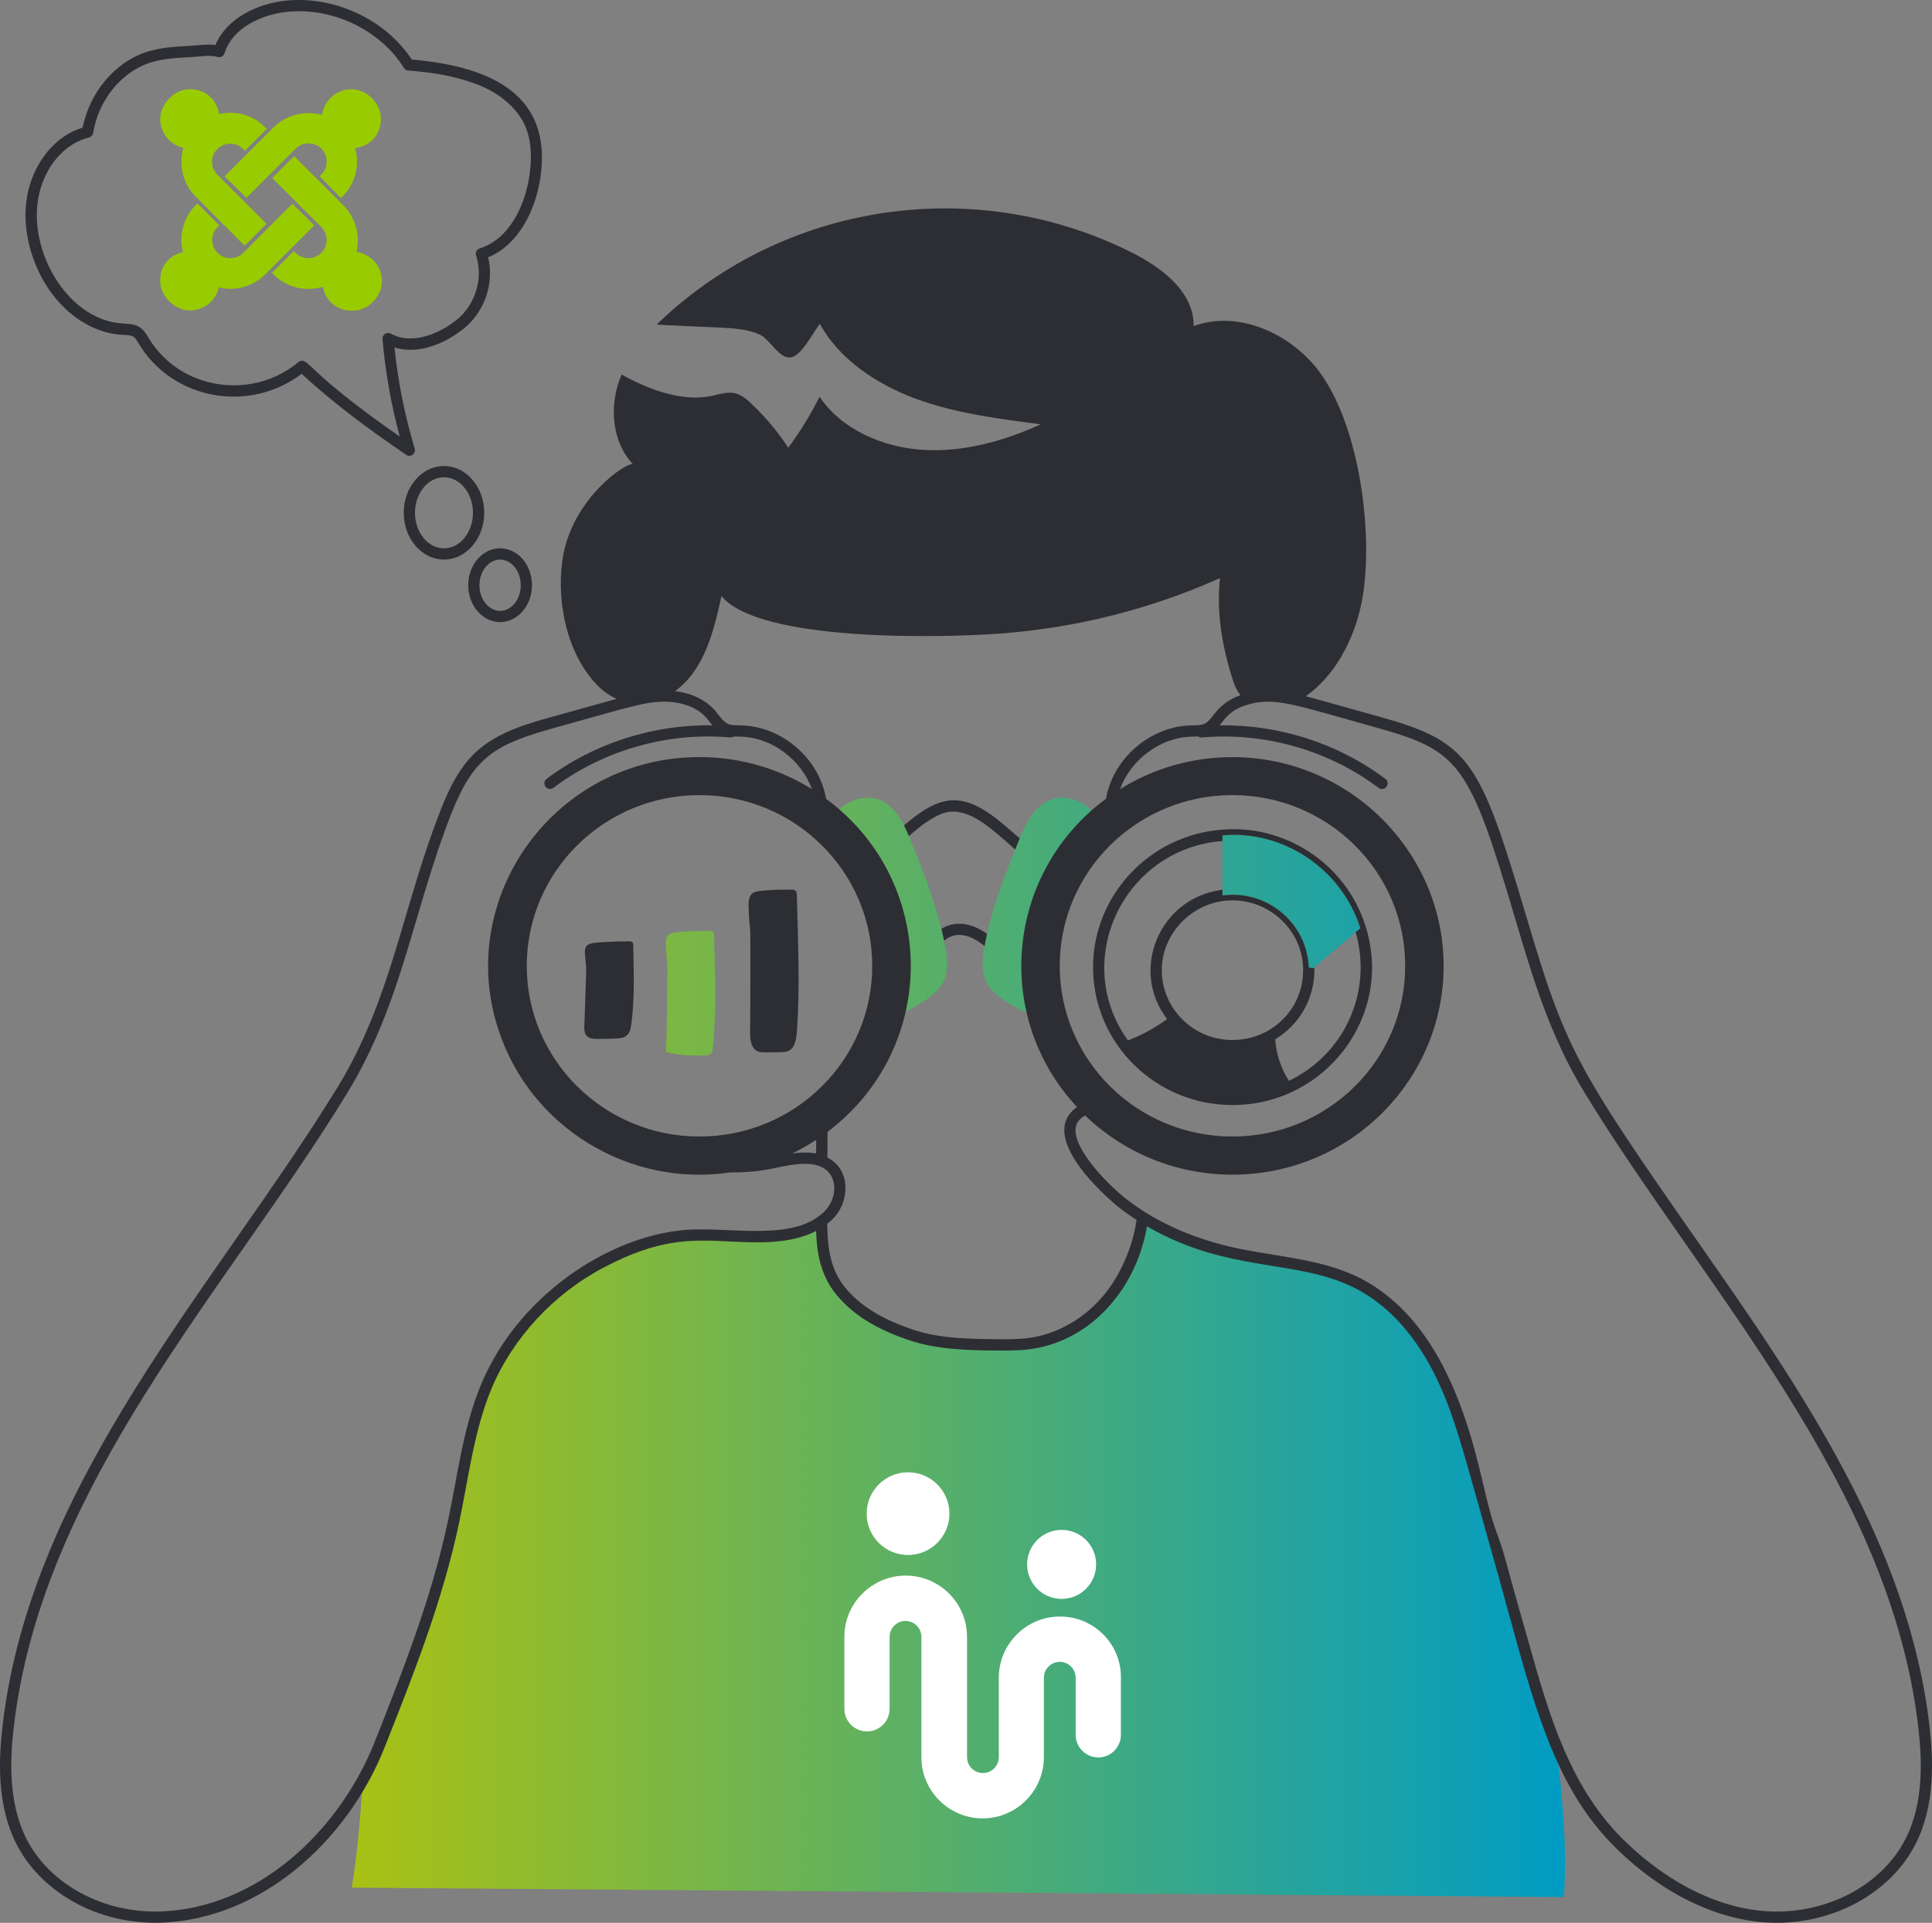 <?xml version="1.0" encoding="UTF-8"?>
<svg id="Laag_1" xmlns="http://www.w3.org/2000/svg" version="1.1" xmlns:xlink="http://www.w3.org/1999/xlink" viewBox="0 0 479.15 477">
  <rect x="0" y="0" width="479.15" height="477" fill="#808080" stroke="none"/>
  <!-- Generator: Adobe Illustrator 30.1.0, SVG Export Plug-In . SVG Version: 2.1.1 Build 136)  -->
  <defs>
    <style>
      .st0 {
        fill: #9c0;
      }

      .st1 {
        fill: url(#Naamloos_verloop_6);
      }

      .st2 {
        fill: #fff;
      }

      .st3 {
        fill: #2d2e33;
      }
    </style>
    <linearGradient id="Naamloos_verloop_6" data-name="Naamloos verloop 6" x1="87.24" y1="334.23" x2="388.15" y2="334.23" gradientUnits="userSpaceOnUse">
      <stop offset="0" stop-color="#a9c114"/>
      <stop offset="1" stop-color="#009cc4"/>
    </linearGradient>
  </defs>
  <g id="Bright_future">
    <g id="Bright_future1" data-name="Bright_future">
      <g>
        <path class="st1" d="M385.9,432.84c-4.34-10.45-7.35-22.15-14.25-46.86-9.08-32.45-10.59-37.97-15.23-46.84-4.46-8.55-10.95-16.33-19.6-20.77-15.46-7.88-32.86-3.52-53.48-16.43-.7,7.27-4.24,15.03-8.5,20.2-5.09,6.21-12.11,10.15-19.41,11.15-2.83.39-5.69.37-8.54.33-7.13-.09-14.37-.18-21.21-2.55-6.09-2.09-12.6-5.2-17.17-10.77-4.17-5.09-4.74-10.95-4.78-17.38-2.09,1.54-4.65,2.49-7.21,3.04-11.39,2.46-20.64-1.54-33.66,1.76-18.05,4.64-34.73,18.08-42.31,36.31-4.43,10.66-5.71,22.27-8.09,33.53-4.04,19.08-11.24,37.36-18.43,55.51-1.15,2.88-2.5,5.73-4.04,8.5-.63,8.96-1.26,17.91-2.76,26.7l300.64,2.33c.82-12.56-.37-25.16-1.98-37.76ZM271.12,208.4c-2.31,3.3-5.94,4.43-8.04,9.82-3.9,9.65,1.04,21.56-4.58,30.52-1.87,3.04-3.95,2.74-7,.93-8-4.71-9.06-7.45-6.72-18.01,1.85-8.1,4.86-15.71,8-23.39.91-2.28,2.1-4.88,3.63-6.75,1.64-1.99,3.98-3.55,6.59-3.65,5.47-.19,11.96,4.93,8.11,10.53ZM227.06,249.67c-3.04,1.81-5.12,2.11-7-.93-6.18-9.86.43-23.94-6.12-33.49-1.81-2.76-4.72-4.3-6.48-6.85-3.87-5.6,2.62-10.72,8.11-10.53,5.2.19,8.37,5.52,10.2,10.4,4.02,9.77,6.99,17.7,8.71,26.87,1.37,7.77-.52,10.47-7.42,14.53ZM165.25,260.94c2.65.85,5.49.89,8.28.92,3.03.03,3.11-.24,3.33-2.46.89-9.1.44-18.16.25-27.27,0-.38-.05-.81-.38-1.04-.45-.3-1.32-.16-1.84-.16-2.26-.02-4.55.08-6.85.31-2.13.21-3,.83-2.91,3.27.09,2.33.44,4.61.39,6.96-.19,15.45-.13,11.87-.23,16.15-.03,1.1-.22,2.25-.04,3.33ZM337.38,230.27c-.19.16-11.87,10.08-11.69,9.92-.37-.06-.74-.11-1.12-.17-.39-11-10.33-19.39-21.4-17.88v-14.92c14.84-1.35,29.53,8.17,34.2,23.05Z"/>
        <g>
          <path class="st3" d="M233.48,230.41c.24.97.47,1.95.65,2.94.65-.5,1.34-.91,2.08-1.15,2.96-.99,6.05.91,7.98,2.49.17-1.02.37-2.03.59-3.03-3.53-2.52-7.62-3.51-11.31-1.25Z"/>
          <path class="st3" d="M224.21,204.76c.43.86.82,1.75,1.21,2.64,2.52-2.2,5.81-4.89,9.02-5.81,4.47-1.23,9.17,2.12,12.76,5.17,1.54,1.3,3.07,2.62,4.58,3.98.42-1.08,1.04-2.55,1.12-2.74-1.28-1.14-2.59-2.25-3.89-3.37-10.26-8.73-15.79-7.57-24.8.11Z"/>
          <path class="st3" d="M478.54,428.34c-5.11-44.79-31.78-83.58-57.12-119.81-30.71-43.99-33.14-48.24-43.02-81.65-11.43-38.44-13.95-42.85-36.3-49.09-17.54-4.88-14.8-4.16-18.27-5.06,7.16-5.04,11.66-13.58,13.61-22.09,3.59-15.72.22-45.35-10.91-59.3-7.15-8.92-19.73-14.41-30.51-10.44.19-8.22-7.58-14.32-14.97-18.07-37.25-18.9-82.61-13.38-114.1,13.92-1.39,1.21-2.76,2.45-4.06,3.77,1.63.14,15.1.72,15.45.73,3.41.18,6.95.35,10.02,1.72,2.56,1.14,4.98,6.23,7.82,5.68,2.72-.49,5.56-6.39,7.15-8.31,4.82,8.79,14,14.96,23.84,18.6,9.89,3.61,20.5,4.96,30.97,6.32-9.06,4.1-19.08,6.96-29.21,6.34-10.11-.62-20.34-5.16-25.67-13.19-2.2,4.41-4.8,8.68-7.78,12.67-2.59-4.03-5.71-7.71-9.26-11.04-3.27-3.17-5.07-2.99-9.35-1.92-7.35,1.78-16.08-1.49-22.69-5.2-3.14,7.06-2.69,16.51,2.85,22.29-.98-1.03-15.39,8.17-17.56,23.82-1.46,10.48,1.15,23.35,8.8,31.09,1.44,1.46,3.02,2.52,4.65,3.25-3.21.88-10.73,2.99-15.84,4.41-6.14,1.71-13.79,3.83-19.17,8.89-4.13,3.89-6.59,9.17-8.45,13.84-9.53,23.97-12.27,47.16-25.7,69.13C53.78,318.62,7.56,367.38.61,428.34c-.89,7.8-1.51,19.3,3.44,29.06,5.79,11.46,19.53,20.13,36.1,19.56,24.32-.95,45.74-19.76,55.19-43.37,7.09-17.88,14.4-36.36,18.5-55.73,2.32-10.85,3.63-22.74,8.02-33.29,5.27-12.63,15.46-23.65,27.99-30.2,13.51-7.08,21.28-6.9,31.02-6.4,7.12.35,15.16.7,21.53-2.6.18,5.38,1.02,10.9,5.05,15.82,3.98,4.85,9.64,8.41,17.79,11.2,7.29,2.52,15.63,2.64,23.89,2.64,2.25,0,4.37-.07,6.51-.36,15.3-2.11,26.33-15.47,28.81-30.46,20.34,11.8,37.06,7.91,51.75,15.41,7.57,3.87,14.14,10.85,19,20.15,5.4,10.35,7.6,19.98,15.13,46.59,9.31,32.8,13.65,55.94,30.96,72.6,13.38,12.91,27.67,18.03,39.37,18.03,14.76,0,28.45-7.74,34.44-19.59,4.95-9.77,4.34-21.26,3.44-29.06ZM169.53,305.14c-19.07,1.78-41.18,16.52-50.24,38.37-4.53,10.88-5.8,22.68-8.19,33.77-4.04,19.13-11.31,37.51-18.35,55.28-8.9,21.96-28.94,40.68-52.71,41.61-14.29.56-27.76-6.68-33.49-18.03-4.61-9.1-4.02-20.04-3.16-27.48,6.92-60.49,52.85-108.58,82.75-157.55,13.7-22.43,16.38-45.55,25.9-69.53,5.6-14.04,10.91-16.96,25.77-21.1,18.14-5.04,22.05-6.42,27.04-6.42.19.03,6.58-.25,10.33,4,.39.44.9,1.15,1.5,1.87-14.68-.24-29.43,4.48-41.11,13.28-1.07.8-.49,2.51.84,2.51.29,0,.59-.09.84-.28,12.38-9.34,28.38-13.89,43.89-12.5.33.02.63-.08.88-.25.59.04.85.04,1.88.06,7.7.26,14.89,5.86,17.47,13.01-8.08-5.02-17.64-7.95-27.87-7.95-36.08,0-60.91,35.14-49.76,67.99,7.85,23.72,32.18,38.8,57.39,35.04,6.51.07,10.47-1.01,11.2-1.12,4.31-.88,10.2-2.17,13.16,1.06,2.35,2.56,2,7.96-2.57,11.03-8.03,5.95-22.86,2.41-33.38,3.33ZM202.41,286.15c-1.88-.36-3.91-.28-5.94,0,2.07-1,4.05-2.14,5.95-3.39,0,1.13,0,2.26-.01,3.4ZM173.49,281.94c-23.65,0-42.85-18.94-42.85-42.33s19.2-42.37,42.85-42.37,42.83,18.96,42.83,42.37c0,23.39-19.18,42.33-42.83,42.33ZM273.77,321.25c-4.76,5.8-11.52,9.69-18.52,10.65-2.64.36-5.34.35-8.36.32-6.95-.09-14.13-.18-20.74-2.47-7.65-2.62-12.9-5.9-16.54-10.33-3.54-4.33-4.36-9.31-4.45-15.84.88-.68,1.69-1.44,2.35-2.33,2.51-3.33,3.22-8.86.04-12.35-.67-.73-1.48-1.28-2.35-1.74.01-2.13.02-4.26.03-6.38,27.78-20.96,27.4-62.11-.36-82.63-1.68-9.86-10.72-17.86-20.88-18.2-1.38-.03-2.71,0-3.55-.41-1.16-.57-1.96-1.92-3.16-3.33-2.28-2.59-5.8-4.26-9.85-4.77,7.31-5.34,9.61-14.95,11.5-23.58,9.36,11.44,54.68,10.42,69.45,9.28,18.69-1.41,37.12-6.08,54.18-13.73-.91,8.68.59,17.47,3.37,25.77.43,1.3,1.02,2.38,1.71,3.28-3.21,1.15-5.07,2.8-6.68,4.91-1.84,2.37-2.3,2.52-5.02,2.57l-.76.02c-10.14.33-19.18,8.34-20.88,18.18-24.87,18.41-28.16,53.99-7.18,76.51-2.31,1.54-2.98,3.53-3.13,5-.8,8.34,13.08,19.54,13.23,19.65,1.47,1.19,3.04,2.28,4.64,3.32-.81,6.36-3.91,13.59-8.08,18.64ZM262.82,239.61c0-23.41,19.18-42.37,42.83-42.37s42.85,18.96,42.85,42.37-19.2,42.33-42.85,42.33c-23.65,0-42.83-18.94-42.83-42.33ZM472.6,456.14c-5.73,11.35-19.2,18.59-33.51,18.03-12.09-.47-24.84-6.59-35.88-17.21-13.77-13.23-18.98-31.27-24.13-49.68-7.02-24.41-5.27-19.83-8.19-27.91-3.27-8.96-4.72-24.61-13.23-40.88-5.14-9.82-12.11-17.21-20.21-21.36-9.33-4.75-20.24-5.32-30.05-7.35-10.2-2.09-20.22-6.09-28.47-12.65-4.19-3.35-12.69-11.97-12.17-17.19.13-1.36.91-2.42,2.36-3.22,9.43,9.08,22.31,14.68,36.53,14.68,29.14,0,52.38-23.44,52.38-51.78s-23.45-51.8-52.38-51.8c-10.25,0-19.82,2.92-27.87,7.95,2.59-7.15,9.77-12.75,17.47-13.01,1.04-.03,1.3-.03,1.87-.06.25.17.55.27.89.25,15.51-1.39,31.51,3.16,43.89,12.5.25.19.55.28.84.28,1.33,0,1.91-1.7.84-2.51-11.68-8.81-26.43-13.52-41.1-13.28,1.32-1.58,2.51-3.75,6.55-5.01,7.02-2.19,11.55-.21,32.32,5.56,20.74,5.78,23.04,8.99,34.37,47.21,4.47,15.07,8.69,29.32,17.3,43.43,29.68,48.61,75.85,97.3,82.75,157.55.86,7.44,1.45,18.39-3.16,27.48Z"/>
          <path class="st3" d="M338.7,229.84c-4.99-15.99-20.49-25.37-35.63-24.02-17.94,1.32-31.99,16.3-31.99,34.13,0,18.93,15.56,34.18,34.57,34.18,23.22,0,39.98-22.23,33.05-44.28ZM305.66,257.99c-9.84,0-17.53-7.9-17.53-17.32s8.02-17.32,17.53-17.32,17.53,7.68,17.53,17.32-7.76,17.32-17.53,17.32ZM303.18,208.63v-1.41c14.84-1.35,29.53,8.17,34.2,23.05l-1.17.99c4.12,14.15-2.18,29.9-16.54,36.87-.31-.51-.63-1-.91-1.53-1.42-2.72-2.29-5.74-2.5-8.77,6.18-3.75,9.72-10.28,9.72-17.15v-.73l-.28.24c-.37-.06-.74-.11-1.12-.17-.39-11-10.33-19.39-21.4-17.88v-1.41c-.06,0-.13.02-.19.02-15.41,1.99-22.91,19.88-13.54,32.04-2.96,2.21-6.24,3.98-9.72,5.3-14.31-19.96-.88-47.61,23.45-49.46Z"/>
          <path class="st3" d="M154.85,233.54c-2.3.01-4.56.11-6.85.3-.77.06-1.61.16-2.18.53-1.53,1-.29,3.52-.45,7.03-.45,14.28-.4,11.11-.46,13.29-.04,1.24.16,2.28,1.34,2.78.89.37,1.72.28,5.96.18,2.55-.06,3.9-.46,4.29-3.16.99-6.72.64-13.38.55-20.09-.01-1.14-1.01-.87-2.21-.86Z"/>
          <path class="st3" d="M197.23,220.93c-.45-.38-1.32-.21-1.85-.22-2.21-.04-4.5.05-6.85.31-2.07.23-2.99.93-2.87,4,.39,10.28.48-3.49.43,23.93,0,2.31-.06,4.62-.06,6.92,0,1.63.08,3.73,1.43,4.69.93.66,1.85.52,5.97.46,2.49-.03,3.88-.59,4.21-5.17.8-11.23.26-22.41-.01-33.66-.01-.47-.06-1.01-.39-1.28Z"/>
          <path class="st3" d="M30.23,83.05l.49.02c2.45.12,2.58.31,3.75,2.27,8.25,13.66,27.1,17.4,40.35,7.39,8.46,7.85,17.44,14.29,25.91,20.1,1.08.74,2.5-.29,2.12-1.55-2.45-8.17-4.14-16.6-5.02-25.08,6.01,1.87,12.67-1.04,17.23-4.73,5.19-4.2,7.55-11.29,6-17.64,7.81-3.21,11.8-12.1,12.94-19.63,3.05-20.22-11.43-27.66-31.88-29.43C95.47,4.65,82.47-1.3,70.21.24c-6.11.77-13.94,4.09-16.77,10.93-1.56-.22-3.23-.06-4.73.08-3.45.33-8.02.17-12.63,1.73-7.7,2.6-13.87,10.03-15.58,18.67-5.99,1.83-10.83,7.02-13.05,14.07-1.89,6.03-1.4,13.12,1.4,19.96,4.1,10.03,12.5,16.85,21.39,17.37ZM10.11,46.56c2.03-6.45,6.49-11.1,11.94-12.44.54-.13.96-.58,1.05-1.13,1.29-8.02,6.87-15,13.88-17.36,4.2-1.41,8.58-1.26,12.01-1.59,1.75-.17,3.56-.34,4.95.09.73.23,1.52-.18,1.75-.92,1.97-6.39,9.25-9.49,14.89-10.2,11.45-1.45,23.61,4.24,29.59,13.83.23.37.63.62,1.07.65,5.87.48,10.93,1.22,16.52,3.24,5.94,2.14,10.49,5.97,12.47,10.5,1.47,3.35,1.81,7.46,1.04,12.55-1.07,7.1-4.86,15.51-12.3,17.85-.74.24-1.15,1.03-.9,1.77,1.84,5.49-.15,12.18-4.74,15.89-4.24,3.43-11.07,6.41-16.41,3.48-.98-.53-2.16.24-2.06,1.34.71,8.16,2.15,16.28,4.28,24.2-21.23-14.79-22.43-18.82-24.21-18.82-.32,0-.63.11-.89.32-11.65,9.67-29.42,6.88-37.15-5.92l-.13-.22c-1.51-2.52-2.55-3.24-5.88-3.4l-.46-.02c-14.41-.85-24.61-19.95-20.29-33.7Z"/>
          <path class="st3" d="M110.11,115.6c-5.5,0-9.98,5.21-9.98,11.61s4.48,11.61,9.98,11.61,9.98-5.21,9.98-11.61c0-6.4-4.48-11.61-9.98-11.61ZM110.11,136.03c-3.97,0-7.19-3.96-7.19-8.82s3.23-8.82,7.19-8.82,7.19,3.96,7.19,8.82c0,4.86-3.23,8.82-7.19,8.82Z"/>
          <path class="st3" d="M124.03,154.32c4.36,0,7.91-4.1,7.91-9.15s-3.55-9.15-7.91-9.15-7.91,4.1-7.91,9.15c0,5.04,3.55,9.15,7.91,9.15ZM124.03,138.82c2.82,0,5.12,2.85,5.12,6.36s-2.3,6.36-5.12,6.36-5.12-2.85-5.12-6.36c0-3.5,2.3-6.36,5.12-6.36Z"/>
        </g>
      </g>
    </g>
  </g>
  <path class="st2" d="M262.9,401.01c-8.38,0-15.19,6.82-15.19,15.19v19.7h0c0,2.17-1.77,3.94-3.94,3.94s-3.94-1.77-3.94-3.94h0v-29.85c0-8.38-6.82-15.19-15.19-15.19s-15.23,6.82-15.23,15.19v17.86c0,3.09,2.52,5.61,5.61,5.61s5.61-2.52,5.61-5.61v-17.86c0-2.17,1.77-3.94,3.94-3.94s3.94,1.77,3.94,3.94h0v29.85c0,8.38,6.82,15.19,15.19,15.19s15.19-6.82,15.19-15.19v-19.7h0c0-2.17,1.77-3.94,3.94-3.94s3.94,1.77,3.94,3.94v14.16c0,3.09,2.52,5.61,5.61,5.61s5.61-2.52,5.61-5.61v-14.16c.11-8.38-6.71-15.19-15.09-15.19ZM225.2,385.75c5.68,0,10.26-4.58,10.26-10.26s-4.61-10.26-10.26-10.26-10.26,4.58-10.26,10.26,4.58,10.26,10.26,10.26ZM263.29,396.64c4.72,0,8.56-3.83,8.56-8.56s-3.83-8.56-8.56-8.56-8.56,3.83-8.56,8.56,3.83,8.56,8.56,8.56Z"/>
  <path class="st0" d="M49.57,49.8l-1.03-1.03c-3.3-3.3-4.25-7.92-3.08-12.1-3.3-.73-5.72-3.67-5.72-7.19s3.3-7.34,7.34-7.34,6.67,2.64,7.26,6.17c3.95-.95,8.29.14,11.37,3.23l.44.44-5.42,5.42-.44-.44c-1.76-1.76-4.62-1.76-6.39,0s-1.76,4.62,0,6.39l12.18,12.18-5.42,5.42-5.72-5.72-5.36-5.42h.01ZM55.65,43.79l12.18-12.18c3.23-3.23,7.92-4.25,12.03-3.08.51-3.59,3.59-6.39,7.26-6.39s7.34,3.3,7.34,7.34-2.78,6.82-6.39,7.26c1.17,4.11.14,8.73-3.08,11.95l-.44.44-5.28-5.42.44-.44c1.76-1.76,1.76-4.62,0-6.39-1.76-1.76-4.62-1.76-6.39,0l-12.18,12.18-5.5-5.36v.08h.01ZM80.07,71.14c-4.18,1.25-8.87.3-12.18-3l-.44-.44,5.42-5.42.44.44c1.76,1.76,4.62,1.76,6.39,0,1.76-1.76,1.76-4.62,0-6.39l-12.18-12.18,5.42-5.42,12.25,12.25c3.08,3.08,4.18,7.48,3.23,11.51,3.59.51,6.31,3.59,6.31,7.26s-3.3,7.34-7.34,7.34-6.67-2.64-7.34-5.94h0ZM77.95,55.89l-12.18,12.18c-3.15,3.15-7.56,4.18-11.51,3.23-.73,3.3-3.67,5.72-7.19,5.72s-7.34-3.3-7.34-7.34,2.42-6.39,5.65-7.12c-1.03-4.11,0-8.51,3.15-11.65l.44-.44,5.42,5.42-.44.44c-1.76,1.76-1.76,4.62,0,6.39,1.76,1.76,4.62,1.76,6.39,0l12.18-12.18,5.42,5.36h.01Z"/>
</svg>
